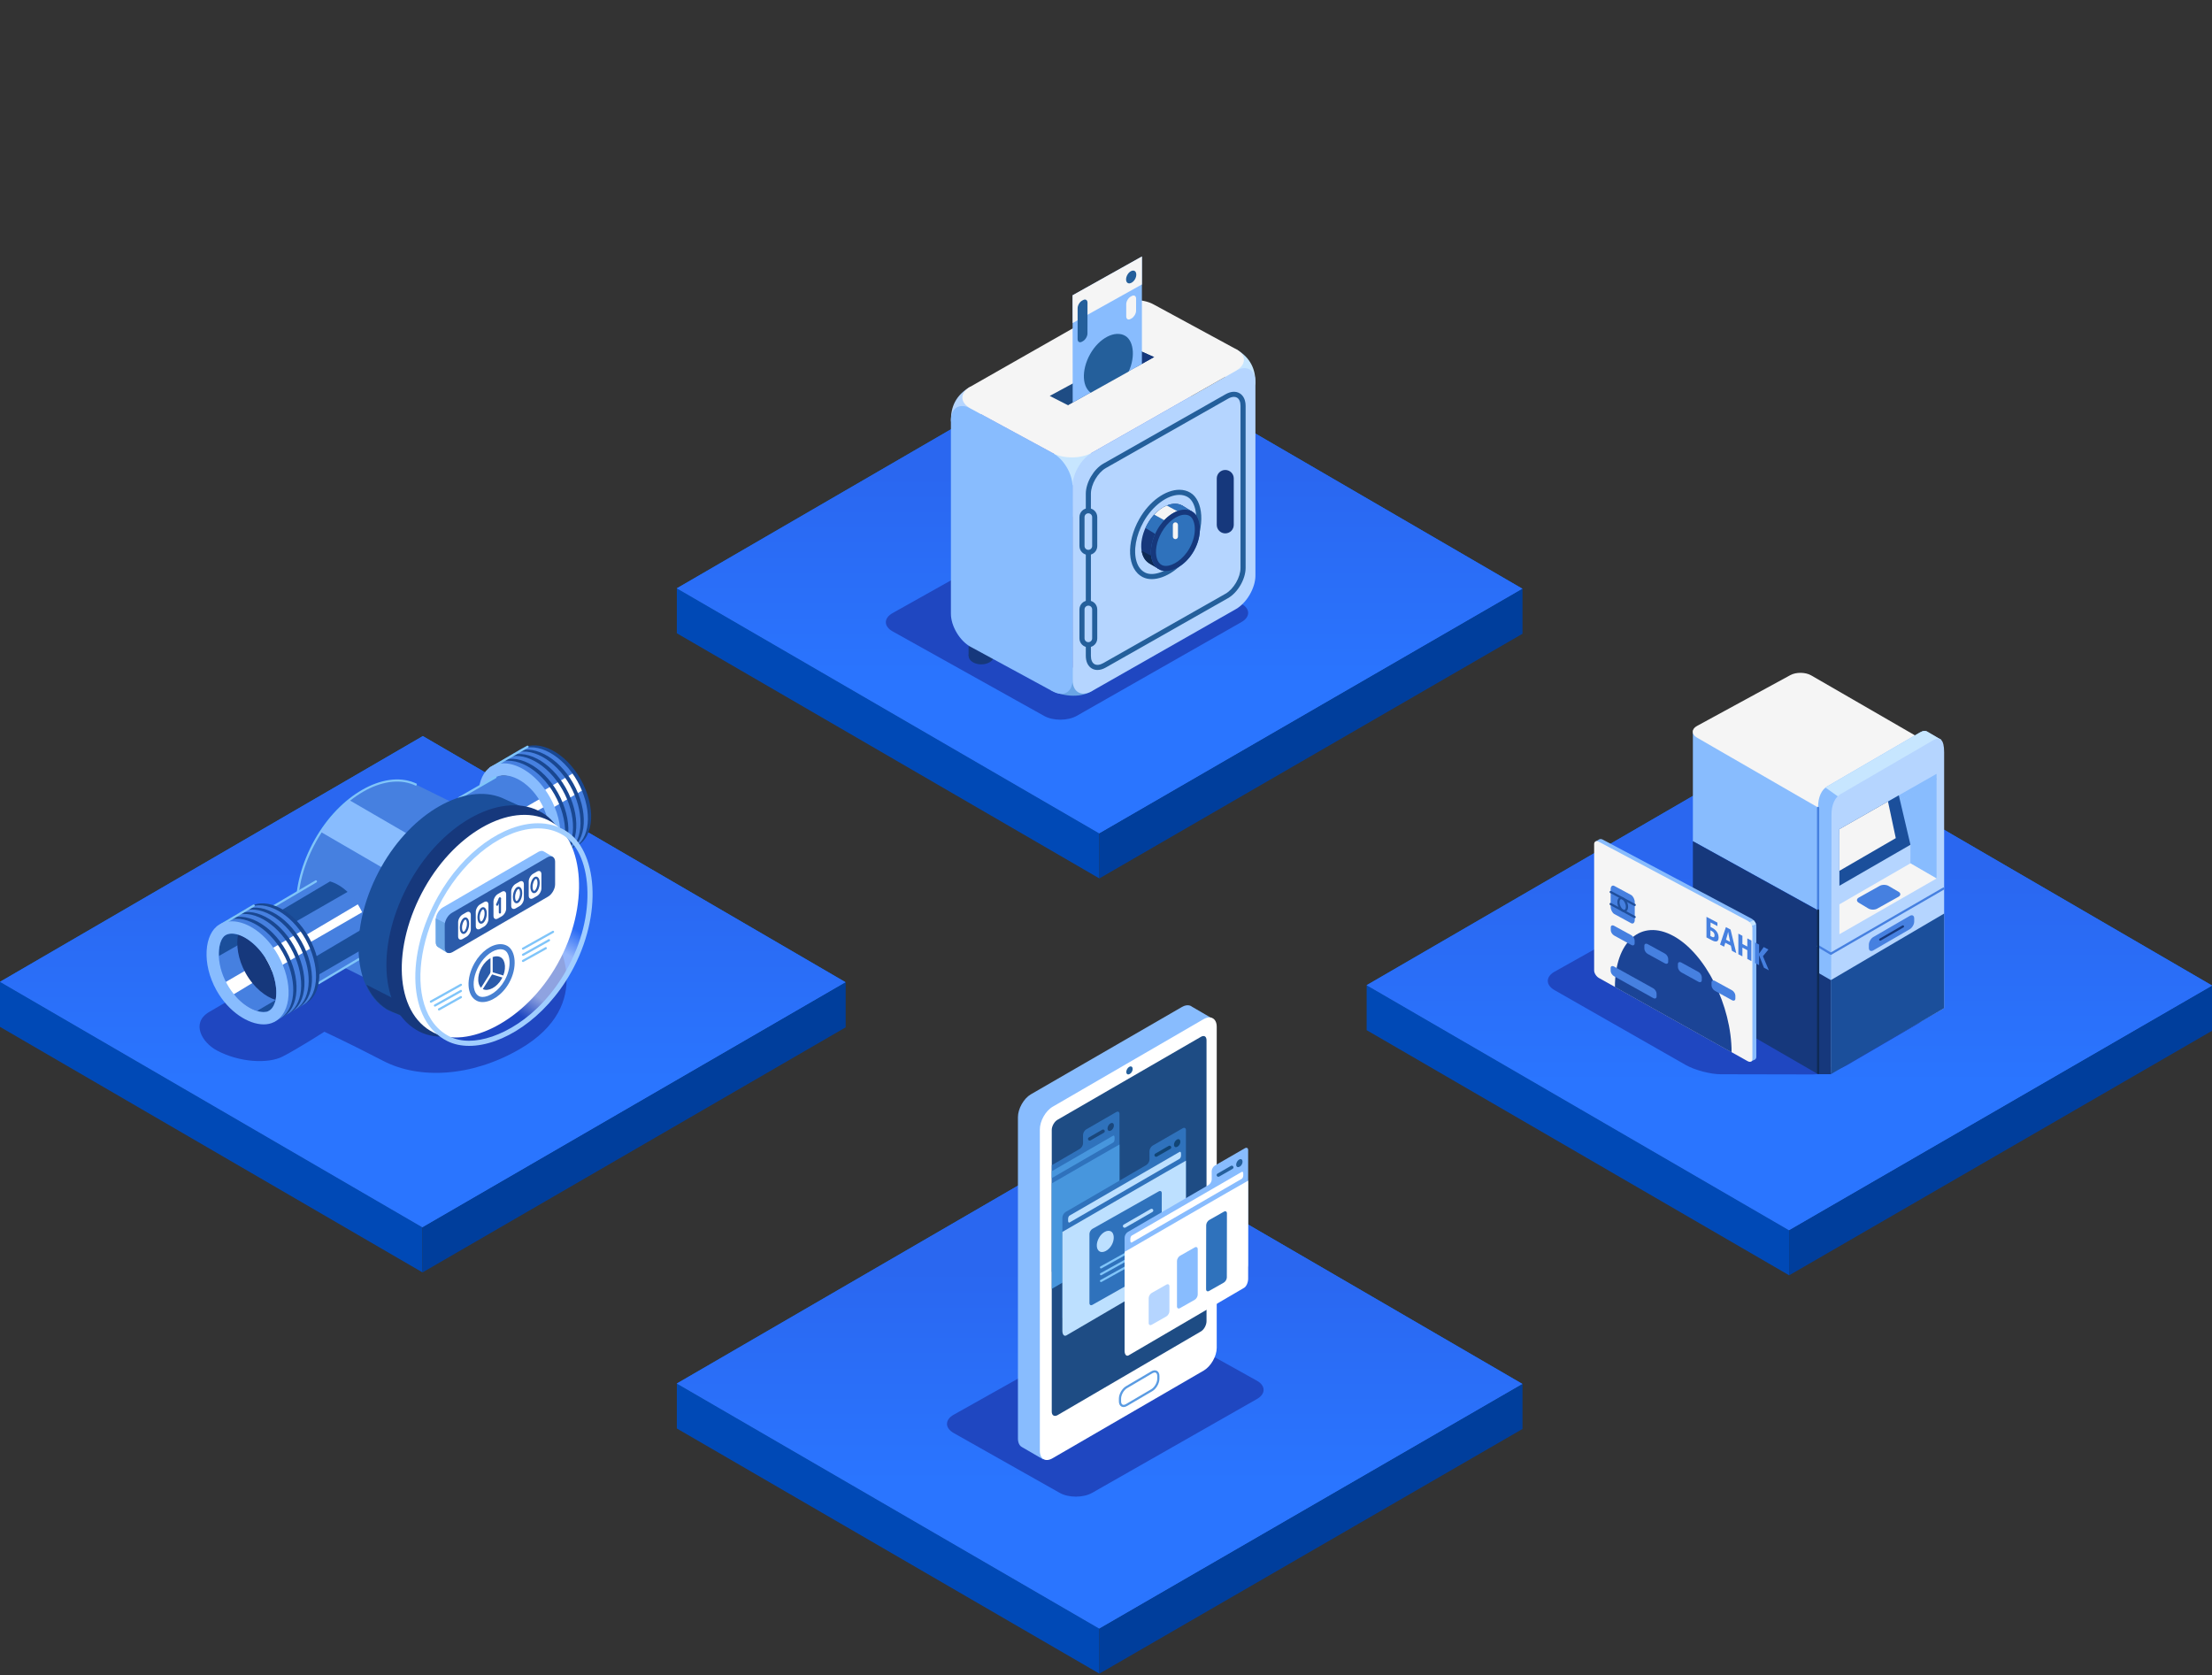<svg width="676" height="512" viewBox="0 0 676 512" fill="none" xmlns="http://www.w3.org/2000/svg">
<rect x="0" y="0" width="676" height="512" fill="#333333" stroke="none"/>
<g clip-path="url(#clip0)">
<g clip-path="url(#clip1)">
<path d="M0 313.799L129.128 388.844V375.079L0 300.033V313.799Z" fill="#0049B6"/>
<path d="M0 300.033L129.128 375.079L258.443 300.184L129.222 224.946L0 300.033Z" fill="url(#paint0_linear)"/>
<path d="M0 300.033L129.128 375.079L258.443 300.184L129.222 224.946L0 300.033Z" fill="url(#paint1_linear)"/>
<path d="M258.443 313.944L129.128 388.843V375.078L258.443 300.184V313.944Z" fill="#003E9C"/>
</g>
<path d="M158.73 320.655C143.99 329.162 128.028 329.855 117.154 324.216C106.281 318.577 99.129 315.292 99.129 315.292C99.129 315.292 90.828 320.603 86.353 322.878C81.877 325.153 73.177 324.679 66.321 321.035C61.679 318.567 58.4 312.699 63.717 309.372C69.034 306.05 122.846 276.258 122.846 276.258L169.64 286.64C169.646 286.64 182.619 306.862 158.73 320.655Z" fill="#1F47C1"/>
<path d="M153.991 253.026L127.327 239.858C127.306 239.848 127.29 239.843 127.269 239.832L126.521 239.499C117.326 235.735 104.108 243.133 96.463 256.769C88.656 270.692 88.801 286.535 97.653 292.169V292.174C97.658 292.174 97.674 292.184 97.689 292.195C98.038 292.413 99.93 293.246 100.865 293.585C104.031 294.959 123.106 304.644 123.106 304.644L153.991 253.026Z" fill="#4680E0"/>
<path d="M97.653 292.518C97.57 292.518 97.492 292.487 97.43 292.435C88.625 286.78 88.064 271.056 96.167 256.608C103.808 242.988 117.176 235.34 126.62 239.177C126.636 239.182 126.651 239.187 126.662 239.192L127.41 239.526L127.327 239.859L127.182 240.166L127.327 239.859L127.166 240.156L126.417 239.817C126.412 239.817 126.402 239.812 126.397 239.807C117.259 236.063 104.244 243.587 96.759 256.931C88.817 271.088 89.29 286.442 97.835 291.883C97.924 291.94 97.981 292.034 97.991 292.143C98.007 292.33 97.867 292.497 97.679 292.507C97.669 292.518 97.659 292.518 97.653 292.518Z" fill="#80C5F9"/>
<path opacity="0.5" d="M155.759 309.231L160.847 312.35C160.847 312.35 174.086 303.769 178.92 284.286L174.361 281.449L155.759 309.231Z" fill="url(#paint2_linear)"/>
<path d="M109.882 277.283C106.202 270.718 99.669 267.344 95.505 269.838L83.551 277.013C83.551 277.013 89.986 284.734 91.706 287.801C93.551 291.091 97.392 300.421 97.392 300.421L108.656 293.689C108.713 293.663 108.775 293.637 108.832 293.611C109.134 293.46 109.42 293.283 109.685 293.085C113.349 290.352 113.313 283.406 109.882 277.283Z" fill="#4680E0"/>
<path d="M109.842 277.185C109.649 276.841 109.556 276.675 109.348 276.357L93.287 285.864L94.155 288.316L110.673 278.778C110.445 278.257 110.128 277.69 109.842 277.185Z" fill="white"/>
<path d="M106.209 272.556C104.519 270.978 102.669 269.875 100.865 269.354L85.096 278.695L86.639 280.819C87.159 281.475 87.705 282.173 88.246 282.875L106.209 272.556Z" fill="#1B4F9B"/>
<path d="M96.524 298.35L112.071 289.332C112.559 287.52 112.564 285.364 112.091 283.099L94.445 293.533C95.225 295.298 95.973 297.053 96.524 298.35Z" fill="#1B4F9B"/>
<path d="M177.026 238.37C172.411 230.144 164.225 225.916 159.006 229.04L149.396 234.746L150.066 236.131H154.401L156.574 236.881C156.511 240.375 157.457 244.42 159.614 248.268C161.927 252.391 165.145 255.416 168.367 257.108L168.476 258.446L166.74 264.08L176.777 258.165C181.377 254.75 181.33 246.044 177.026 238.37Z" fill="#4680E0"/>
<path d="M177.052 238.343C176.756 237.817 175.888 236.521 175.571 236.032L166.246 241.551L168.798 246.939L178.611 241.16C178.258 240.353 177.494 239.13 177.052 238.343Z" fill="white"/>
<path d="M170.489 242.238C165.873 234.012 157.687 229.784 152.468 232.908C152.323 232.997 152.182 233.09 152.042 233.189C157.271 230.685 165.036 234.897 169.485 242.827C173.836 250.579 173.836 259.394 169.085 262.742C169.111 262.726 169.142 262.716 169.174 262.7C174.823 259.878 175.099 250.465 170.489 242.238Z" fill="#194791"/>
<path d="M172.909 240.781C168.294 232.554 160.108 228.326 154.889 231.45C154.744 231.539 154.603 231.633 154.463 231.732C159.692 229.227 167.457 233.439 171.906 241.369C176.257 249.127 176.257 257.936 171.506 261.284C171.532 261.268 171.563 261.258 171.594 261.247C177.25 258.42 177.525 249.002 172.909 240.781Z" fill="#194791"/>
<path d="M175.202 239.432C170.586 231.206 162.4 226.978 157.181 230.102C157.036 230.19 156.895 230.284 156.755 230.383C161.984 227.879 169.749 232.091 174.198 240.02C178.549 247.773 178.549 256.588 173.798 259.935C173.829 259.92 173.855 259.909 173.887 259.894C179.542 257.077 179.817 247.658 175.202 239.432Z" fill="#194791"/>
<path d="M177.453 238.14C172.838 229.914 164.652 225.686 159.433 228.81C159.288 228.899 159.147 228.992 159.007 229.091C164.236 226.587 172.001 230.799 176.45 238.728C180.801 246.481 180.801 255.296 176.05 258.644C176.076 258.628 176.107 258.618 176.138 258.602C181.788 255.78 182.064 246.367 177.453 238.14Z" fill="#194791"/>
<path d="M149.915 235.069C149.796 235.069 149.687 235.006 149.624 234.897C149.531 234.735 149.588 234.527 149.749 234.433L161.043 227.904C161.21 227.811 161.413 227.868 161.506 228.029C161.6 228.191 161.542 228.399 161.381 228.493L150.087 235.022C150.03 235.058 149.972 235.069 149.915 235.069Z" fill="#80C5F9"/>
<path d="M168.055 243.623C164.474 237.24 158.746 233.262 153.917 233.262C152.524 233.262 151.209 233.595 150.04 234.293C145.538 236.99 144.618 246.127 149.234 254.354C152.945 260.976 158.995 264.762 163.657 264.762C164.785 264.762 165.83 264.538 166.745 264.085C172.395 261.263 172.67 251.849 168.055 243.623ZM167.114 257.993C166.703 259.331 166.017 260.248 165.066 260.721C164.692 260.909 164.219 261.003 163.652 261.003C160.476 261.003 155.627 258.087 152.503 252.511C148.771 245.862 149.593 238.937 151.963 237.516C152.514 237.188 153.174 237.016 153.917 237.016V236.808V237.016C156.963 237.016 161.672 239.916 164.785 245.456C167.208 249.788 168.122 254.708 167.114 257.993Z" fill="#88BCFE"/>
<path d="M165.275 245.216C161.595 238.651 155.062 235.277 150.899 237.771L140.306 243.894C140.306 243.894 146.74 251.615 148.461 254.682C150.306 257.972 154.147 267.302 154.147 267.302L164.049 261.622C164.106 261.596 164.168 261.57 164.225 261.544C164.527 261.393 164.813 261.216 165.078 261.018C168.747 258.285 168.706 251.339 165.275 245.216Z" fill="#4680E0"/>
<path d="M165.233 245.118C165.041 244.774 164.947 244.607 164.739 244.29L150.04 252.745L150.908 255.197L166.07 246.711C165.836 246.19 165.519 245.628 165.233 245.118Z" fill="white"/>
<path d="M153.28 265.236L167.464 257.27C167.953 255.463 167.958 253.302 167.485 251.037L151.195 260.42C151.98 262.179 152.729 263.934 153.28 265.236Z" fill="#1B4F9B"/>
<path d="M83.546 277.351C83.431 277.351 83.317 277.293 83.254 277.184C83.161 277.023 83.213 276.814 83.374 276.721L96.373 269.062C96.534 268.968 96.742 269.02 96.836 269.182C96.93 269.343 96.878 269.551 96.716 269.645L83.717 277.304C83.665 277.335 83.608 277.351 83.546 277.351Z" fill="#80C5F9"/>
<path d="M97.392 300.765C97.278 300.765 97.163 300.707 97.101 300.598C97.007 300.437 97.059 300.228 97.221 300.135L109.513 292.793C109.674 292.694 109.882 292.752 109.976 292.913C110.069 293.075 110.017 293.283 109.856 293.377L97.564 300.718C97.512 300.749 97.449 300.765 97.392 300.765Z" fill="#80C5F9"/>
<path d="M140.299 244.232C140.179 244.232 140.07 244.17 140.008 244.06C139.914 243.899 139.972 243.691 140.133 243.597L151.245 237.198C151.407 237.104 151.614 237.162 151.708 237.323C151.802 237.484 151.744 237.693 151.583 237.786L140.471 244.185C140.413 244.216 140.356 244.232 140.299 244.232Z" fill="#80C5F9"/>
<path d="M93.953 286.65C89.338 278.424 81.151 274.196 75.933 277.32L66.322 283.027L66.993 284.411H71.328L73.5 285.161C73.438 288.655 74.384 292.7 76.541 296.548C78.854 300.672 82.071 303.697 85.294 305.389L85.403 306.727L83.667 312.36L93.704 306.446C98.304 303.03 98.257 294.325 93.953 286.65Z" fill="#4680E0"/>
<path d="M119.155 266.495L126.92 256.223L106.712 244.487C103.531 247.033 100.542 250.318 98.011 254.218L119.155 266.495Z" fill="#88BCFE"/>
<path d="M81.711 293.746C78.603 288.207 73.894 285.307 70.843 285.307V285.098V285.307C70.099 285.307 69.439 285.473 68.888 285.806C66.513 287.228 65.697 294.152 69.429 300.801C72.553 306.377 77.402 309.293 80.578 309.293C81.139 309.293 81.617 309.199 81.992 309.012C82.943 308.538 83.629 307.622 84.04 306.284C85.048 302.988 84.133 298.068 81.711 293.746Z" fill="#4680E0"/>
<path d="M85.095 295.59L69.341 305.107L67.298 301.067L83.411 291.7L85.095 295.59Z" fill="white"/>
<path d="M93.977 286.624C93.681 286.098 92.813 284.801 92.491 284.312L83.166 289.831L85.718 295.22L95.531 289.44C95.183 288.639 94.419 287.41 93.977 286.624Z" fill="white"/>
<path d="M87.412 290.518C82.797 282.292 74.611 278.064 69.392 281.188C69.246 281.277 69.106 281.371 68.966 281.469C74.195 278.965 81.96 283.177 86.409 291.107C90.76 298.859 90.76 307.674 86.009 311.022C86.035 311.006 86.066 310.996 86.097 310.985C91.747 308.158 92.023 298.745 87.412 290.518Z" fill="#194791"/>
<path d="M89.836 289.061C85.221 280.835 77.034 276.607 71.816 279.731C71.67 279.819 71.53 279.913 71.39 280.012C76.618 277.508 84.384 281.72 88.833 289.649C93.183 297.402 93.184 306.211 88.433 309.564C88.464 309.549 88.49 309.538 88.521 309.528C94.176 306.701 94.452 297.287 89.836 289.061Z" fill="#194791"/>
<path d="M92.127 287.712C87.512 279.486 79.325 275.258 74.107 278.382C73.961 278.471 73.821 278.564 73.681 278.663C78.909 276.159 86.675 280.371 91.124 288.301C95.475 296.053 95.475 304.868 90.724 308.216C90.75 308.2 90.781 308.19 90.812 308.174C96.467 305.357 96.743 295.939 92.127 287.712Z" fill="#194791"/>
<path d="M94.378 286.421C89.763 278.194 81.576 273.967 76.358 277.091C76.212 277.179 76.072 277.273 75.932 277.372C81.16 274.867 88.926 279.079 93.375 287.009C97.725 294.762 97.725 303.576 92.975 306.924C93.006 306.908 93.032 306.898 93.063 306.882C98.713 304.06 98.994 294.647 94.378 286.421Z" fill="#194791"/>
<path d="M167.431 250.178L154.343 244.247C154.323 244.237 154.297 244.227 154.276 244.216L153.361 243.805C142.093 239.192 125.886 248.257 116.51 264.975C106.941 282.042 107.117 301.468 117.97 308.377V308.387C117.975 308.387 117.991 308.397 118.017 308.408C118.448 308.679 120.766 309.699 121.915 310.116C125.798 311.803 131.151 314.114 131.151 314.114L134.171 309.064C142.42 306.06 151.194 298.812 157.166 288.154C162.571 278.517 164.453 268.307 163.497 260.044L167.431 250.178Z" fill="#1B4F9B"/>
<path d="M125.309 269.348C114.95 287.816 115.569 308.955 128.261 315.296C138.787 320.555 157.228 311.922 167.582 293.45C177.946 274.977 175.872 254.458 165.768 248.402C154.052 241.384 135.668 250.881 125.309 269.348Z" fill="#16387C"/>
<path d="M126.033 305.664L126.283 308.221L111.979 300.916C113.371 304.05 115.435 306.622 118.2 308.382V308.392C118.205 308.392 118.221 308.403 118.247 308.413C118.678 308.684 120.997 309.704 122.145 310.121C126.028 311.808 131.382 314.12 131.382 314.12L134.105 309.564L126.033 305.664Z" fill="#16387C"/>
<path d="M67.496 283.011C67.381 283.011 67.267 282.953 67.205 282.844C67.111 282.683 67.163 282.474 67.324 282.381L77.361 276.445C77.522 276.351 77.73 276.404 77.823 276.565C77.917 276.726 77.865 276.935 77.704 277.028L67.667 282.964C67.615 282.995 67.558 283.011 67.496 283.011Z" fill="#80C5F9"/>
<path d="M129.722 271.389C119.758 289.154 120.356 309.486 132.56 315.583C142.685 320.638 160.42 312.334 170.379 294.574C180.348 276.81 178.352 257.066 168.637 251.245C157.364 244.487 139.686 253.625 129.722 271.389Z" fill="white"/>
<path d="M169.006 261.883L166.282 260.253V260.258C166.074 260.107 165.825 260.019 165.534 260.019C165.211 260.019 164.863 260.123 164.515 260.326L135.294 277.33C134.114 278.018 133.152 279.689 133.157 281.058L133.173 287.915C133.173 288.524 133.365 288.998 133.693 289.285V289.29L133.708 289.3C133.802 289.378 133.901 289.446 134.015 289.493L136.764 291.216L158.298 277.664L160.071 275.055L164.754 272.332C165.934 271.645 166.895 269.973 166.895 268.604V264.996L169.006 261.883Z" fill="#88BCFE"/>
<path d="M144.602 286.28L133.183 280.677C133.167 280.808 133.151 280.938 133.151 281.063L133.167 287.92C133.167 288.529 133.359 289.003 133.687 289.289V289.294L133.702 289.305C133.796 289.383 133.895 289.451 134.009 289.497L136.759 291.221L144.602 286.28Z" fill="#6AA5E5"/>
<path d="M168.288 261.68C167.965 261.68 167.617 261.784 167.269 261.987L138.047 278.991C136.868 279.679 135.906 281.35 135.911 282.719L135.927 289.576C135.927 290.597 136.462 291.258 137.289 291.258C137.611 291.258 137.959 291.154 138.307 290.951L167.503 273.993C168.683 273.306 169.644 271.635 169.644 270.265V263.356C169.644 262.336 169.109 261.68 168.288 261.68Z" fill="#2B5BAA"/>
<path d="M143.89 283.948C143.89 284.807 143.281 285.859 142.533 286.286L141.363 286.958C140.62 287.385 140.012 287.031 140.007 286.172V281.819C140.007 280.96 140.615 279.908 141.358 279.481L142.533 278.804C143.276 278.377 143.884 278.731 143.884 279.59V283.948H143.89Z" fill="white"/>
<path d="M149.28 280.819C149.28 281.678 148.672 282.729 147.929 283.156L146.759 283.828C146.016 284.255 145.403 283.901 145.403 283.042L145.397 278.689C145.397 277.83 146.006 276.778 146.749 276.351L147.924 275.675C148.667 275.248 149.275 275.602 149.275 276.461V280.819H149.28Z" fill="white"/>
<path d="M147.034 282.277C146.888 282.277 146.748 282.241 146.618 282.162C146.171 281.902 145.916 281.251 145.916 280.377C145.916 279.091 146.467 277.768 147.174 277.362C147.475 277.19 147.792 277.18 148.068 277.341C148.515 277.601 148.77 278.252 148.77 279.132C148.77 280.418 148.219 281.741 147.512 282.147C147.351 282.23 147.189 282.277 147.034 282.277ZM147.647 277.898C147.61 277.898 147.569 277.909 147.507 277.945C147.075 278.195 146.592 279.252 146.592 280.371C146.592 281.053 146.779 281.47 146.956 281.574C146.982 281.59 147.044 281.626 147.174 281.553C147.605 281.303 148.089 280.246 148.089 279.127C148.089 278.445 147.902 278.023 147.725 277.924C147.709 277.914 147.688 277.898 147.647 277.898Z" fill="#2B5BAA"/>
<path d="M141.638 285.406C141.492 285.406 141.352 285.369 141.222 285.291C140.775 285.031 140.521 284.38 140.521 283.505C140.521 282.219 141.071 280.897 141.778 280.491C142.08 280.319 142.397 280.309 142.672 280.47C143.119 280.73 143.374 281.381 143.374 282.261C143.374 283.547 142.823 284.869 142.116 285.276C141.96 285.359 141.799 285.406 141.638 285.406ZM142.257 281.032C142.22 281.032 142.179 281.043 142.116 281.079C141.685 281.329 141.201 282.386 141.201 283.505C141.201 284.187 141.389 284.604 141.565 284.708C141.591 284.724 141.654 284.76 141.784 284.687C142.215 284.437 142.698 283.38 142.698 282.261C142.698 281.579 142.511 281.157 142.335 281.058C142.319 281.043 142.293 281.032 142.257 281.032Z" fill="#2B5BAA"/>
<path d="M154.69 277.669C154.69 278.528 154.082 279.579 153.339 280.006L152.169 280.678C151.426 281.105 150.813 280.751 150.813 279.892L150.808 275.539C150.808 274.68 151.416 273.628 152.159 273.201L153.334 272.525C154.077 272.098 154.685 272.452 154.685 273.311V277.669H154.69Z" fill="white"/>
<path d="M160.108 274.582C160.108 275.441 159.499 276.492 158.751 276.919L157.582 277.591C156.838 278.018 156.225 277.664 156.225 276.805L156.22 272.452C156.22 271.593 156.828 270.541 157.571 270.114L158.746 269.437C159.489 269.011 160.097 269.365 160.097 270.224V274.582H160.108Z" fill="white"/>
<path d="M165.457 271.483C165.457 272.342 164.848 273.394 164.105 273.821L162.936 274.493C162.192 274.92 161.579 274.566 161.579 273.707V269.354C161.579 268.495 162.187 267.443 162.931 267.016L164.105 266.339C164.848 265.912 165.457 266.266 165.457 267.126V271.483Z" fill="white"/>
<path d="M163.203 272.941C163.058 272.941 162.918 272.904 162.788 272.826C162.341 272.566 162.086 271.915 162.086 271.04C162.086 269.754 162.637 268.432 163.344 268.026C163.645 267.854 163.962 267.844 164.238 268.005C164.685 268.265 164.939 268.916 164.939 269.796C164.939 271.082 164.389 272.405 163.682 272.811C163.526 272.894 163.365 272.941 163.203 272.941ZM163.822 268.562C163.786 268.562 163.744 268.572 163.682 268.609C163.245 268.859 162.762 269.916 162.767 271.035C162.767 271.717 162.954 272.134 163.131 272.238C163.162 272.254 163.219 272.29 163.349 272.217C163.78 271.967 164.264 270.91 164.264 269.791C164.264 269.109 164.077 268.687 163.9 268.588C163.884 268.578 163.858 268.562 163.822 268.562Z" fill="#2B5BAA"/>
<path d="M157.857 276.034C157.711 276.034 157.571 275.997 157.441 275.919C156.994 275.659 156.739 275.008 156.739 274.133C156.739 272.847 157.29 271.525 157.997 271.119C158.299 270.947 158.616 270.937 158.891 271.098C159.338 271.358 159.593 272.009 159.593 272.889C159.593 274.175 159.042 275.498 158.335 275.904C158.179 275.992 158.013 276.034 157.857 276.034ZM158.475 271.66C158.439 271.66 158.397 271.671 158.335 271.707C157.904 271.957 157.42 273.014 157.42 274.133C157.42 274.815 157.607 275.232 157.784 275.336C157.81 275.352 157.872 275.388 158.002 275.315C158.434 275.065 158.917 274.008 158.917 272.889C158.917 272.207 158.73 271.785 158.553 271.686C158.538 271.676 158.512 271.66 158.475 271.66Z" fill="#2B5BAA"/>
<path d="M152.772 279.179C152.585 279.179 152.435 279.028 152.435 278.84V274.602C152.435 274.415 152.585 274.264 152.772 274.264C152.96 274.264 153.11 274.415 153.11 274.602V278.84C153.11 279.028 152.96 279.179 152.772 279.179Z" fill="#2B5BAA"/>
<path d="M151.936 276.804C151.889 276.804 151.842 276.794 151.795 276.773C151.624 276.695 151.551 276.497 151.624 276.325L152.461 274.461C152.539 274.289 152.736 274.216 152.908 274.289C153.079 274.367 153.152 274.565 153.079 274.737L152.242 276.601C152.185 276.731 152.06 276.804 151.936 276.804Z" fill="#2B5BAA"/>
<path d="M147.197 295.616C145.695 298.297 145.783 301.364 147.623 302.285C149.151 303.051 151.828 301.796 153.33 299.114C154.832 296.433 154.536 293.455 153.07 292.575C151.366 291.56 148.699 292.934 147.197 295.616Z" fill="#2B5BAA"/>
<path d="M152.941 290.086C153.461 290.086 153.924 290.206 154.319 290.445C155.098 290.914 155.618 292.116 155.712 293.668C155.826 295.579 155.291 297.693 154.215 299.614C152.354 302.93 149.417 304.664 147.473 304.664C147.073 304.664 146.72 304.591 146.434 304.446C145.763 304.112 145.28 303.482 145.004 302.582C144.386 300.567 144.906 297.703 146.361 295.11C148.014 292.153 150.722 290.086 152.941 290.086ZM152.941 288.524C150.228 288.524 147.011 290.758 144.994 294.345C142.4 298.968 142.556 304.258 145.732 305.846C146.247 306.101 146.834 306.226 147.468 306.226C150.088 306.226 153.487 304.102 155.571 300.379C158.165 295.756 157.645 290.622 155.119 289.107C154.464 288.711 153.721 288.524 152.941 288.524Z" fill="#4780D1"/>
<path d="M150.233 297.714C150.046 297.714 149.896 297.563 149.896 297.375V292.627C149.896 292.439 150.046 292.288 150.233 292.288C150.42 292.288 150.571 292.439 150.571 292.627V297.375C150.571 297.563 150.42 297.714 150.233 297.714Z" fill="white"/>
<path d="M147.265 302.405C147.203 302.405 147.141 302.39 147.083 302.353C146.928 302.254 146.881 302.046 146.98 301.885L149.947 297.193C150.046 297.037 150.254 296.99 150.415 297.089C150.571 297.188 150.618 297.397 150.519 297.558L147.551 302.249C147.489 302.348 147.38 302.405 147.265 302.405Z" fill="white"/>
<path d="M153.679 298.755C153.648 298.755 153.617 298.749 153.58 298.739L150.14 297.698C149.963 297.646 149.859 297.453 149.916 297.276C149.968 297.099 150.155 296.995 150.337 297.052L153.778 298.093C153.955 298.146 154.059 298.338 154.001 298.515C153.955 298.661 153.82 298.755 153.679 298.755Z" fill="white"/>
<path d="M159.838 290.237C159.718 290.237 159.604 290.175 159.541 290.065C159.453 289.904 159.51 289.696 159.671 289.607L168.84 284.473C169.001 284.38 169.209 284.442 169.298 284.603C169.386 284.765 169.329 284.973 169.168 285.062L159.999 290.195C159.952 290.221 159.895 290.237 159.838 290.237Z" fill="#80C5F9"/>
<path d="M159.838 292.111C159.718 292.111 159.604 292.048 159.541 291.939C159.453 291.778 159.51 291.569 159.671 291.481L167.608 287.035C167.769 286.941 167.977 287.003 168.066 287.165C168.154 287.326 168.097 287.534 167.936 287.623L159.999 292.069C159.952 292.101 159.895 292.111 159.838 292.111Z" fill="#80C5F9"/>
<path d="M159.838 293.991C159.718 293.991 159.604 293.928 159.541 293.819C159.453 293.658 159.51 293.449 159.671 293.361L166.631 289.466C166.792 289.373 167 289.435 167.089 289.597C167.177 289.758 167.12 289.966 166.959 290.055L159.999 293.949C159.952 293.975 159.895 293.991 159.838 293.991Z" fill="#80C5F9"/>
<path d="M131.691 306.425C131.572 306.425 131.457 306.362 131.395 306.253C131.307 306.091 131.364 305.883 131.525 305.795L140.694 300.661C140.86 300.567 141.063 300.63 141.151 300.791C141.239 300.953 141.182 301.161 141.021 301.249L131.852 306.383C131.806 306.414 131.748 306.425 131.691 306.425Z" fill="#80C5F9"/>
<path d="M132.924 307.617C132.804 307.617 132.69 307.555 132.627 307.445C132.539 307.284 132.596 307.076 132.757 306.987L140.694 302.541C140.861 302.447 141.063 302.509 141.152 302.671C141.24 302.832 141.183 303.041 141.022 303.129L133.085 307.575C133.038 307.601 132.981 307.617 132.924 307.617Z" fill="#80C5F9"/>
<path d="M134.166 308.799C134.046 308.799 133.932 308.737 133.87 308.627C133.781 308.466 133.838 308.258 134 308.169L140.694 304.42C140.86 304.332 141.063 304.389 141.152 304.551C141.24 304.712 141.183 304.92 141.022 305.009L134.327 308.758C134.28 308.784 134.223 308.799 134.166 308.799Z" fill="#80C5F9"/>
<path d="M164.396 253.146C167.203 253.146 169.75 253.822 171.974 255.15C176.294 257.738 179.023 263.548 179.47 271.087C179.953 279.272 177.713 288.253 173.154 296.37C164.807 311.266 151.859 318.045 143.366 318.045C141.126 318.045 139.12 317.608 137.394 316.744C133.735 314.916 131.048 311.511 129.639 306.908C126.921 298.042 129.057 285.707 135.222 274.716C142.462 261.815 154.183 253.146 164.396 253.146ZM164.396 251.584C153.975 251.584 141.594 260.169 133.865 273.956C123.901 291.721 124.499 312.053 136.703 318.149C138.673 319.133 140.939 319.612 143.372 319.612C153.439 319.612 166.501 311.443 174.521 297.136C184.49 279.371 182.495 259.633 172.78 253.812C170.249 252.297 167.4 251.584 164.396 251.584Z" fill="#A1CEFF"/>
<path d="M70.845 285.301V285.093V285.301C70.102 285.301 69.442 285.468 68.891 285.801C67.591 286.582 66.76 289.014 66.884 292.143L75.757 287.103C73.984 285.916 72.243 285.301 70.845 285.301Z" fill="#1B4F9B"/>
<path d="M72.756 285.624C72.143 288.592 72.642 293.049 75.079 297.396C77.6 301.895 81.244 304.659 84.227 305.56C84.913 302.301 83.968 297.771 81.717 293.752C79.196 289.264 75.636 286.514 72.756 285.624Z" fill="#16387C"/>
<path d="M78.536 308.944C79.264 309.168 79.955 309.283 80.584 309.283C81.145 309.283 81.624 309.189 81.998 309.001C82.949 308.528 83.635 307.611 84.046 306.273C84.113 306.06 84.17 305.836 84.217 305.607L78.536 308.944Z" fill="#1B4F9B"/>
<path d="M84.986 291.903C81.405 285.52 75.672 281.542 70.849 281.542C69.456 281.542 68.135 281.875 66.971 282.573C62.47 285.27 61.55 294.408 66.165 302.639C69.877 309.262 75.927 313.047 80.589 313.047C81.717 313.047 82.762 312.823 83.677 312.37C89.321 309.543 89.597 300.13 84.986 291.903ZM84.04 306.273C83.63 307.611 82.944 308.528 81.993 309.002C81.618 309.189 81.14 309.283 80.579 309.283C77.403 309.283 72.553 306.367 69.43 300.791C65.698 294.142 66.519 287.217 68.889 285.796C69.44 285.468 70.1 285.296 70.843 285.296V285.088V285.296C73.889 285.296 78.598 288.196 81.712 293.736C84.134 298.068 85.049 302.988 84.04 306.273Z" fill="#88BCFE"/>
<g clip-path="url(#clip2)">
<path d="M206.845 193.525L335.973 268.443V254.701L206.845 179.784V193.525Z" fill="#0049B6"/>
<path d="M206.845 179.783L335.973 254.701L465.288 179.934L336.066 104.824L206.845 179.783Z" fill="url(#paint3_linear)"/>
<path d="M206.845 179.783L335.973 254.701L465.288 179.934L336.066 104.824L206.845 179.783Z" fill="url(#paint4_linear)"/>
<path d="M465.288 193.671L335.973 268.442V254.701L465.288 179.934V193.671Z" fill="#003E9C"/>
</g>
<g clip-path="url(#clip3)">
<path d="M272.781 192.941C270.036 191.408 270.031 188.897 272.775 187.359L323.224 159.068C325.969 157.529 330.465 157.514 333.214 159.031L379.37 184.5C382.124 186.018 382.14 188.533 379.406 190.093L329.072 218.753C326.338 220.307 321.857 220.328 319.113 218.794L272.781 192.941Z" fill="#1F47C1"/>
<path d="M303.744 200.41C303.744 201.86 302.013 203.03 299.877 203.03C297.741 203.03 296.01 201.855 296.01 200.41C296.01 198.965 297.741 197.79 299.877 197.79C302.013 197.79 303.744 198.965 303.744 200.41Z" fill="#16387C"/>
<path d="M303.743 197.474H296.009V200.415H303.743V197.474Z" fill="#16387C"/>
<path d="M321.155 210.956C324.404 212.645 329.679 213.466 333.495 211.299C337.304 209.131 330.714 203.918 327.788 203.991C324.861 204.069 321.155 210.956 321.155 210.956Z" fill="#6AA5E5"/>
<path d="M377.732 106.695C382.285 109.315 383.667 112.959 383.667 116.909C383.667 120.854 374.088 116.95 372.872 112.605C371.661 108.255 377.732 106.695 377.732 106.695Z" fill="#C7E6FF"/>
<path d="M334.267 141.785C334.267 145.366 331.362 148.272 327.781 148.272C324.199 148.272 321.294 145.366 321.294 141.785C321.294 138.204 324.199 135.298 327.781 135.298C331.367 135.298 334.267 138.204 334.267 141.785Z" fill="#C7E6FF"/>
<path d="M296.543 118.177C291.99 120.797 290.607 124.441 290.607 128.391C290.607 132.336 300.187 128.433 301.403 124.087C302.614 119.732 296.543 118.177 296.543 118.177Z" fill="#B5D5FF"/>
<path d="M333.696 138.349C330.431 140.21 327.76 144.805 327.76 148.563L327.781 207.728C327.781 211.486 330.452 213.04 333.722 211.179L377.73 186.121C380.994 184.26 383.666 179.666 383.666 175.908V116.737C383.666 112.979 380.994 111.425 377.73 113.286L333.696 138.349Z" fill="#B5D5FF"/>
<path d="M321.752 138.469C325.053 140.263 327.756 144.805 327.761 148.563L327.782 207.729C327.782 211.486 325.084 213.093 321.778 211.305L296.606 197.65C293.305 195.857 290.603 191.319 290.603 187.562V128.386C290.603 124.628 293.305 123.022 296.606 124.815L321.752 138.469Z" fill="#88BCFE"/>
<path d="M321.753 138.469C325.053 140.262 330.428 140.21 333.692 138.35L377.727 113.286C380.991 111.426 380.96 108.442 377.659 106.649L352.487 92.995C349.186 91.201 343.812 91.259 340.542 93.119L296.534 118.177C293.269 120.038 293.301 123.027 296.601 124.82L321.753 138.469Z" fill="#F5F5F5"/>
<path d="M335.394 204.74C334.775 204.74 334.193 204.589 333.678 204.288C332.488 203.597 331.828 202.214 331.828 200.405V150.892C331.828 147.488 334.235 143.355 337.197 141.677L374.532 120.486C376.107 119.592 377.63 119.482 378.82 120.174C380.011 120.865 380.666 122.248 380.666 124.056V173.57C380.666 176.974 378.259 181.106 375.296 182.785L337.961 203.976C337.078 204.485 336.199 204.74 335.394 204.74ZM377.1 121.281C376.565 121.281 375.951 121.468 375.302 121.837L337.967 143.028C335.487 144.437 333.387 148.039 333.387 150.892V200.405C333.387 201.637 333.767 202.536 334.458 202.942C335.149 203.342 336.121 203.233 337.192 202.625L374.527 181.434C377.006 180.025 379.106 176.423 379.106 173.57V124.051C379.106 122.819 378.727 121.92 378.036 121.515C377.765 121.359 377.448 121.281 377.1 121.281Z" fill="#245F9B"/>
<path d="M360.424 151.23C361.38 151.23 362.243 151.458 362.992 151.9C364.437 152.763 365.393 154.878 365.554 157.55C365.736 160.658 364.878 164.084 363.132 167.187C359.961 172.837 355.122 175.409 351.967 175.409C351.214 175.409 350.543 175.269 349.982 174.988C348.724 174.359 347.835 173.221 347.336 171.599C346.318 168.278 347.144 163.605 349.504 159.411C352.217 154.593 356.703 151.23 360.424 151.23ZM360.424 149.67C356.235 149.67 351.255 153.116 348.147 158.652C344.14 165.783 344.379 173.944 349.285 176.387C350.081 176.782 350.985 176.974 351.967 176.974C356.016 176.974 361.266 173.694 364.489 167.956C368.496 160.825 367.696 152.903 363.787 150.564C362.779 149.956 361.635 149.67 360.424 149.67Z" fill="#245F9B"/>
<path d="M364.333 156.36L361.563 154.634C361.516 154.603 361.479 154.566 361.433 154.54C361.401 154.52 361.365 154.509 361.334 154.494L361.245 154.442L361.235 154.447C358.116 152.794 353.376 155.299 350.679 160.102C348.043 164.795 348.09 170.133 351.063 172.051V172.072L353.948 173.782L354.281 172.602C356.89 172.155 359.951 169.998 361.916 166.495C363.756 163.226 364.115 159.722 363.356 157.269L364.333 156.36Z" fill="#16387C"/>
<path d="M361.563 154.634C361.517 154.603 361.48 154.566 361.433 154.54C361.402 154.52 361.366 154.509 361.335 154.494L361.246 154.442L361.236 154.447C358.117 152.794 353.377 155.299 350.679 160.102C350.451 160.512 350.243 160.934 350.056 161.349L360.976 167.956C361.309 167.498 361.626 167.015 361.917 166.495C363.757 163.226 364.115 159.722 363.357 157.269L364.334 156.365L361.563 154.634Z" fill="#2F72BC"/>
<path d="M348.88 168.294C349.14 169.926 349.857 171.272 351.063 172.047V172.067L353.948 173.777L354.28 172.598C354.826 172.504 355.398 172.332 355.97 172.088L348.88 168.294Z" fill="#0E2A54"/>
<path d="M352.736 157.269L356.952 159.598L361.411 157.103L356.577 154.483C355.252 155.034 353.921 155.991 352.736 157.269Z" fill="#F5F5F5"/>
<path d="M353.646 161.911C350.891 166.812 351.058 172.421 354.431 174.105C357.227 175.498 362.129 173.211 364.883 168.309C367.638 163.408 367.087 157.961 364.4 156.355C361.287 154.489 356.401 157.01 353.646 161.911Z" fill="#2F72BC"/>
<path d="M362.083 157.296C362.649 157.296 363.159 157.426 363.595 157.691C365.264 158.689 366.059 163.018 363.517 167.54C361.527 171.09 358.361 172.946 356.267 172.946C355.825 172.946 355.44 172.863 355.118 172.707C354.38 172.338 353.85 171.652 353.548 170.669C352.883 168.507 353.439 165.446 354.998 162.67C356.786 159.51 359.697 157.296 362.083 157.296ZM362.083 155.736C359.203 155.736 355.783 158.106 353.647 161.911C350.892 166.813 351.059 172.421 354.432 174.105C354.978 174.375 355.601 174.51 356.277 174.51C359.058 174.51 362.67 172.255 364.884 168.31C367.639 163.408 367.088 157.961 364.401 156.355C363.704 155.934 362.914 155.736 362.083 155.736Z" fill="#16387C"/>
<path d="M359.213 164.755C358.782 164.755 358.434 164.406 358.434 163.975V160.399C358.434 159.968 358.782 159.619 359.213 159.619C359.645 159.619 359.993 159.968 359.993 160.399V163.975C359.993 164.406 359.645 164.755 359.213 164.755Z" fill="#F5F5F5"/>
<path d="M374.447 162.997C373.013 162.997 371.849 161.833 371.849 160.398V146.213C371.849 144.779 373.013 143.615 374.447 143.615C375.882 143.615 377.046 144.779 377.046 146.213V160.398C377.046 161.838 375.887 162.997 374.447 162.997Z" fill="#16387C"/>
<path d="M332.606 168.809C331.53 168.809 330.662 167.935 330.662 166.865V158.029C330.662 156.953 331.535 156.085 332.606 156.085C333.682 156.085 334.55 156.958 334.55 158.029V166.865C334.555 167.941 333.682 168.809 332.606 168.809Z" fill="#B5D5FF"/>
<path d="M332.605 169.588C331.103 169.588 329.882 168.367 329.882 166.864V158.028C329.882 156.526 331.103 155.305 332.605 155.305C334.108 155.305 335.329 156.526 335.329 158.028V166.864C335.334 168.367 334.108 169.588 332.605 169.588ZM332.605 156.864C331.961 156.864 331.441 157.389 331.441 158.028V166.864C331.441 167.509 331.966 168.029 332.605 168.029C333.245 168.029 333.77 167.504 333.77 166.864V158.028C333.775 157.389 333.25 156.864 332.605 156.864Z" fill="#245F9B"/>
<path d="M332.606 197.022C331.53 197.022 330.662 196.148 330.662 195.078V186.242C330.662 185.166 331.535 184.298 332.606 184.298C333.682 184.298 334.55 185.171 334.55 186.242V195.078C334.555 196.154 333.682 197.022 332.606 197.022Z" fill="#B5D5FF"/>
<path d="M332.605 197.801C331.103 197.801 329.882 196.58 329.882 195.077V186.241C329.882 184.739 331.103 183.518 332.605 183.518C334.108 183.518 335.329 184.739 335.329 186.241V195.077C335.334 196.58 334.108 197.801 332.605 197.801ZM332.605 185.077C331.961 185.077 331.441 185.602 331.441 186.241V195.077C331.441 195.722 331.966 196.242 332.605 196.242C333.245 196.242 333.77 195.717 333.77 195.077V186.241C333.775 185.597 333.25 185.077 332.605 185.077Z" fill="#245F9B"/>
<path d="M320.808 120.989L347.259 106.696L352.737 109.144L326.437 123.864L320.808 120.989Z" fill="#1E4C84"/>
<path d="M347.258 106.696V112.21L352.736 109.144L347.258 106.696Z" fill="#16387C"/>
<path d="M348.975 111.244L327.82 123.037L327.789 90.24L348.975 78.384V111.244Z" fill="#88BCFE"/>
<path d="M348.975 86.924L327.82 98.717L327.789 90.24L348.975 78.384V86.924Z" fill="#F5F5F5"/>
<path d="M333.157 108.204C330.402 113.105 330.568 118.713 333.942 120.397C336.738 121.79 341.639 119.503 344.394 114.602C347.149 109.701 346.598 104.253 343.911 102.647C340.797 100.781 335.912 103.302 333.157 108.204Z" fill="#245F9B"/>
<path d="M332.336 101.903C332.336 102.761 331.728 103.811 330.979 104.237L330.678 104.409C329.934 104.835 329.326 104.481 329.326 103.624V94.185C329.326 93.327 329.94 92.288 330.693 91.872L330.984 91.711C331.738 91.295 332.346 91.659 332.346 92.516L332.336 101.903Z" fill="#245F9B"/>
<path d="M347.191 94.954C347.191 95.812 346.578 96.862 345.834 97.288L345.533 97.459C344.79 97.886 344.182 97.532 344.182 96.675V92.953C344.182 92.095 344.795 91.056 345.549 90.64L345.84 90.479C346.593 90.063 347.201 90.427 347.201 91.285L347.191 94.954Z" fill="#F5F5F5"/>
<path d="M344.536 83.977C343.959 85 343.995 86.17 344.697 86.518C345.279 86.809 346.303 86.331 346.875 85.307C347.451 84.283 347.332 83.15 346.776 82.817C346.126 82.433 345.107 82.958 344.536 83.977Z" fill="#245F9B"/>
<path d="M326.436 123.864L357.19 106.696L366.697 111.275L327.267 132.959L318.39 128.094L326.436 123.864Z" fill="#F5F5F5"/>
</g>
<g clip-path="url(#clip4)">
<path d="M417.656 314.808L546.784 389.726V375.984L417.656 301.066V314.808Z" fill="#0049B6"/>
<path d="M417.656 301.066L546.784 375.984L676.099 301.217L546.878 226.107L417.656 301.066Z" fill="url(#paint5_linear)"/>
<path d="M417.656 301.066L546.784 375.984L676.099 301.217L546.878 226.107L417.656 301.066Z" fill="url(#paint6_linear)"/>
<path d="M676.098 314.953L546.783 389.725V375.984L676.098 301.217V314.953Z" fill="#003E9C"/>
</g>
<path d="M475.06 302.569C472.331 301.01 472.336 298.479 475.08 296.94L525.529 268.644C528.273 267.105 532.593 267.365 535.129 269.221L586.331 306.665C588.868 308.52 588.727 311.338 586.009 312.923L564.548 325.465C561.835 327.05 557.037 328.344 553.893 328.339L525.83 328.282C522.686 328.277 517.878 326.993 515.149 325.439L475.06 302.569Z" fill="#1F47C1"/>
<path d="M517.354 223.752V257.058L559.715 280.432V249.147L517.354 223.752Z" fill="#88BCFE"/>
<path d="M518.582 225.394C516.852 224.391 516.872 222.79 518.629 221.834L547.149 206.308C548.906 205.352 551.764 205.388 553.495 206.386L590.996 228.05C592.727 229.053 592.717 230.67 590.97 231.647L562.887 247.37C561.141 248.347 558.293 248.326 556.562 247.328L518.582 225.394Z" fill="#F5F5F5"/>
<path d="M587.824 311.608V230.898C587.824 228.44 590.012 227.4 591.873 227.764L593.167 226.039L589.139 223.757C588.573 223.19 587.757 223.247 586.759 223.824C578.905 228.393 559.611 239.615 558.359 240.343C556.784 241.257 555.557 243.492 555.619 246.803C555.682 250.109 555.422 328.162 555.422 328.162L587.824 311.608Z" fill="#88BCFE"/>
<path d="M587.823 230.898C587.823 228.44 590.011 227.4 591.872 227.764L593.166 226.039L589.216 223.689C588.42 223.216 587.755 223.247 586.757 223.824C578.903 228.393 559.61 239.615 558.357 240.343C558.191 240.436 558.035 240.55 557.879 240.675L563.248 244.501L587.823 231.273V230.898Z" fill="#C7E6FF"/>
<path d="M594.138 229.869C594.138 233.763 594.138 308.089 594.138 308.089L559.517 327.752C559.517 327.752 559.776 252.459 559.714 249.153C559.652 245.847 560.873 243.612 562.453 242.692C563.706 241.964 583 230.743 590.853 226.174C592.875 224.999 594.138 225.976 594.138 229.869Z" fill="#B5D5FF"/>
<path d="M594.138 279.179V308.089L559.517 328.266V299.513L594.138 279.179Z" fill="#1B4F9B"/>
<path d="M555.624 297.268V328.267H559.517V299.513L555.624 297.268Z" fill="#16387C"/>
<path d="M517.354 257.059V306.135L555.624 328.267V278.218L517.354 257.059Z" fill="#16387C"/>
<path d="M562.131 253.389L591.825 236.476V238.227L562.131 255.213V253.389Z" fill="#88BCFE"/>
<path d="M591.825 237.801V268.457L583.836 263.826L583.846 258.15L578.675 245.748L591.825 237.801Z" fill="#88BCFE"/>
<path d="M580.291 243.045L583.847 258.15L562.131 270.681V253.389L580.291 243.045Z" fill="#1B4F9B"/>
<path d="M576.981 244.932L579.361 256.128L562.131 266.118V253.388L576.981 244.932Z" fill="#F5F5F5"/>
<path d="M583.836 263.825L562.131 276.357V285.495L591.825 268.457L583.836 263.825Z" fill="#F5F5F5"/>
<path d="M574.445 270.713C575.194 270.292 576.41 270.302 577.153 270.734L580.194 272.506C580.937 272.938 580.927 273.634 580.178 274.05L573.676 277.678C572.928 278.094 571.711 278.073 570.979 277.631L568.037 275.859C567.304 275.417 567.314 274.71 568.063 274.289L574.445 270.713Z" fill="#4680E0"/>
<path d="M583.644 279.881C584.387 279.45 584.995 279.803 584.995 280.661V281.607C584.995 282.464 584.387 283.519 583.649 283.951L572.479 290.437C571.736 290.869 571.133 290.521 571.133 289.663V288.691C571.133 287.833 571.741 286.778 572.484 286.352L583.644 279.881Z" fill="#4680E0"/>
<path d="M555.623 278.493C555.436 278.493 555.285 278.343 555.285 278.155V246.891C555.285 246.704 555.436 246.554 555.623 246.554C555.81 246.554 555.961 246.704 555.961 246.891V278.155C555.961 278.343 555.81 278.493 555.623 278.493Z" fill="#4680E0"/>
<path d="M593.969 271.143L559.345 291.161L559.683 291.746L594.308 271.728L593.969 271.143Z" fill="#4680E0"/>
<path d="M559.517 291.789C559.46 291.789 559.397 291.773 559.345 291.742L555.452 289.424C555.291 289.33 555.239 289.122 555.333 288.961C555.426 288.8 555.634 288.748 555.795 288.842L559.688 291.16C559.849 291.254 559.901 291.461 559.808 291.623C559.745 291.732 559.631 291.789 559.517 291.789Z" fill="#4680E0"/>
<path d="M555.623 328.204C555.436 328.204 555.285 328.053 555.285 327.866V278.218C555.285 278.03 555.436 277.88 555.623 277.88C555.81 277.88 555.961 278.03 555.961 278.218V327.866C555.961 328.053 555.81 328.204 555.623 328.204Z" fill="#0E2A54"/>
<path d="M574.605 287.47C574.49 287.47 574.376 287.408 574.314 287.299C574.22 287.137 574.277 286.93 574.438 286.836L581.382 282.823C581.544 282.73 581.752 282.787 581.845 282.948C581.939 283.109 581.881 283.317 581.72 283.411L574.776 287.423C574.719 287.454 574.662 287.47 574.605 287.47Z" fill="#16387C"/>
<path d="M536.492 323.645L535.197 324.363L533.794 322.939L536.045 320.386L536.492 323.645Z" fill="#88BCFE"/>
<path d="M487.509 257.188L488.735 256.528L491.402 259.064L487.509 257.188Z" fill="#88BCFE"/>
<path d="M536.749 283.021C536.749 282.184 536.084 281.155 535.273 280.723L489.851 256.601C489.04 256.169 488.38 256.481 488.38 257.287V295.926C488.38 296.732 489.045 297.766 489.851 298.219L535.273 323.625C536.084 324.077 536.749 323.765 536.749 322.934V283.021Z" fill="#88BCFE"/>
<path d="M535.902 281.212L534.655 281.815L534.224 282.023L534.962 283.12L536.646 282.423C536.505 281.987 536.24 281.555 535.902 281.212Z" fill="#C7E6FF"/>
<path d="M535.543 283.671C535.543 282.834 534.878 281.805 534.072 281.373L488.65 257.251C487.839 256.819 487.179 257.131 487.179 257.937V296.576C487.179 297.382 487.844 298.416 488.65 298.869L534.072 324.275C534.883 324.727 535.543 324.415 535.543 323.583V283.671Z" fill="#F5F5F5"/>
<path d="M511.359 286.004C501.51 280.666 493.531 287.683 493.531 301.634L529.187 321.582C529.187 307.294 521.209 291.342 511.359 286.004Z" fill="#1B4496"/>
<path d="M493.36 279.33L498.454 282.106C499.083 282.449 499.592 281.996 499.592 281.102V275.718C499.592 274.829 499.077 273.82 498.454 273.483L493.36 270.738C492.731 270.4 492.222 270.853 492.222 271.736V277.095C492.222 277.984 492.731 278.987 493.36 279.33Z" fill="#4680E0"/>
<path d="M506.261 303.635C506.261 303.058 505.793 302.325 505.221 302.008L493.261 295.365C492.689 295.048 492.222 295.256 492.222 295.828V296.712C492.222 297.283 492.689 298.011 493.261 298.328L505.221 304.992C505.793 305.309 506.261 305.101 506.261 304.524V303.635Z" fill="#4680E0"/>
<path d="M530.34 304.248C530.34 303.661 529.872 302.928 529.301 302.611L524.087 299.757C523.516 299.445 523.048 299.669 523.048 300.251V301.15C523.048 301.732 523.516 302.47 524.087 302.782L529.301 305.646C529.872 305.958 530.34 305.735 530.34 305.152V304.248Z" fill="#4680E0"/>
<path d="M520.075 298.629C520.075 298.047 519.607 297.314 519.035 297.002L513.822 294.148C513.25 293.836 512.782 294.055 512.782 294.632V295.526C512.782 296.103 513.25 296.835 513.822 297.147L519.035 300.011C519.607 300.323 520.075 300.105 520.075 299.523V298.629Z" fill="#4680E0"/>
<path d="M509.815 293.01C509.815 292.433 509.347 291.7 508.775 291.389L503.562 288.535C502.99 288.223 502.522 288.436 502.522 289.013V289.902C502.522 290.479 502.99 291.207 503.562 291.519L508.775 294.382C509.347 294.694 509.815 294.481 509.815 293.899V293.01Z" fill="#4680E0"/>
<path d="M499.553 287.392C499.553 286.82 499.085 286.092 498.514 285.781L493.3 282.927C492.729 282.615 492.261 282.828 492.261 283.4V284.284C492.261 284.855 492.729 285.578 493.3 285.895L498.514 288.759C499.085 289.071 499.553 288.858 499.553 288.286V287.392Z" fill="#4680E0"/>
<path d="M496.375 278.733C496.172 278.733 495.959 278.675 495.746 278.561C494.919 278.109 494.27 276.861 494.27 275.708C494.27 275.021 494.509 274.491 494.924 274.242C495.262 274.044 495.668 274.049 496.073 274.268C496.905 274.715 497.554 275.967 497.554 277.116C497.554 277.802 497.315 278.338 496.9 278.587C496.733 278.686 496.557 278.733 496.375 278.733ZM495.444 274.777C495.382 274.777 495.325 274.793 495.267 274.824C495.07 274.943 494.945 275.281 494.945 275.708C494.945 276.602 495.46 277.636 496.068 277.963C496.198 278.036 496.39 278.098 496.546 278.005C496.744 277.885 496.868 277.548 496.868 277.116C496.868 276.222 496.354 275.193 495.74 274.86C495.663 274.819 495.553 274.777 495.444 274.777Z" fill="#1F4E9B"/>
<path d="M499.556 280.583C499.504 280.583 499.447 280.567 499.395 280.541L492.061 276.56C491.895 276.472 491.838 276.264 491.926 276.102C492.014 275.936 492.222 275.879 492.383 275.967L499.717 279.949C499.884 280.037 499.941 280.245 499.853 280.406C499.79 280.515 499.676 280.583 499.556 280.583Z" fill="#1F4E9B"/>
<path d="M499.578 276.887C499.526 276.887 499.469 276.872 499.417 276.846L492.083 272.885C491.916 272.797 491.859 272.589 491.948 272.428C492.036 272.261 492.244 272.204 492.405 272.293L499.739 276.253C499.905 276.342 499.962 276.55 499.874 276.711C499.812 276.825 499.697 276.887 499.578 276.887Z" fill="#1F4E9B"/>
<path d="M521.504 286.461L523.175 287.343C524.417 287.998 525.214 287.833 525.215 286.492C525.216 285.115 524.373 284.121 523.235 283.52L522.749 283.264L522.75 281.905L524.852 283.014L524.853 281.943L521.509 280.179L521.504 286.461ZM522.707 286.042L522.708 284.296L523.13 284.519C523.64 284.788 523.982 285.22 523.981 285.832C523.981 286.399 523.702 286.567 523.089 286.244L522.707 286.042ZM525.654 288.65L526.895 289.305L527.263 288.094L528.958 288.989L529.3 290.573L530.613 291.266L528.867 284.06L527.45 283.313L525.654 288.65ZM527.487 287.159C527.918 285.73 528.054 285.162 528.126 284.777L528.142 284.785C528.205 285.242 528.332 285.957 528.729 287.814L527.487 287.159ZM531.248 291.601L532.49 292.256L532.492 289.583L533.989 290.373L533.987 293.046L535.244 293.709L535.25 287.427L533.992 286.764L533.99 289.257L532.493 288.467L532.496 285.974L531.254 285.319L531.248 291.601ZM536.334 294.284L537.584 294.943L537.587 291.919L539.072 295.728L540.569 296.518L538.765 292.208L540.439 290.164L539.007 289.409L537.587 291.397L537.59 288.661L536.34 288.002L536.334 294.284Z" fill="#4680E0"/>
<g clip-path="url(#clip5)">
<path d="M206.845 436.533L335.973 511.45V497.709L206.845 422.791V436.533Z" fill="#0049B6"/>
<path d="M206.845 422.791L335.973 497.708L465.288 422.942L336.066 347.831L206.845 422.791Z" fill="url(#paint7_linear)"/>
<path d="M206.845 422.791L335.973 497.708L465.288 422.942L336.066 347.831L206.845 422.791Z" fill="url(#paint8_linear)"/>
<path d="M465.288 436.678L335.973 511.45V497.708L465.288 422.941V436.678Z" fill="#003E9C"/>
</g>
<g clip-path="url(#clip6)">
<path d="M291.457 437.926C288.718 436.382 288.723 433.856 291.468 432.318L341.917 404.021C344.661 402.483 349.152 402.478 351.901 404.006L384.096 421.922C386.845 423.45 386.856 425.976 384.122 427.531L333.793 456.191C331.059 457.745 326.583 457.755 323.844 456.206L291.457 437.926Z" fill="#1F47C1"/>
<path d="M370.725 311.393L364.254 307.63C364.072 307.479 363.864 307.37 363.641 307.297L363.63 307.292H363.625C362.944 307.074 362.092 307.203 361.172 307.744L315.016 334.429C312.828 335.718 311.087 338.852 311.087 341.394V439.578C311.087 440.872 311.544 441.782 312.282 442.198L318.795 445.977L322.257 437.634L360.673 415.04C362.887 413.798 364.686 410.7 364.686 408.158V326.399L370.725 311.393Z" fill="#88BCFE"/>
<path d="M317.782 443.326C317.782 445.868 319.477 446.902 321.675 445.629L367.846 418.845C370.045 417.572 371.838 414.448 371.838 411.906V313.769C371.838 311.227 369.988 310.193 367.789 311.466L321.701 338.208C319.503 339.482 317.782 342.605 317.782 345.147V443.326Z" fill="white"/>
<path d="M321.421 431.407C321.421 432.551 322.237 433.013 323.224 432.442L367.015 406.869C368.003 406.292 368.72 404.889 368.72 403.745V317.885C368.72 316.741 368.008 316.273 367.015 316.845L323.183 342.194C322.195 342.766 321.421 344.169 321.421 345.313V431.407V431.407Z" fill="#1E4C84"/>
<path d="M343.371 429.989C343.127 429.989 342.898 429.931 342.69 429.812C342.202 429.531 341.937 428.97 341.937 428.232V427.4C341.937 426.018 342.903 424.328 344.094 423.627L351.833 419.079C352.472 418.704 353.091 418.647 353.579 418.928C354.068 419.209 354.333 419.77 354.333 420.508V421.345C354.333 422.727 353.366 424.417 352.176 425.118L344.437 429.661C344.068 429.88 343.704 429.989 343.371 429.989ZM352.898 419.432C352.685 419.432 352.436 419.51 352.176 419.661L344.437 424.209C343.449 424.791 342.612 426.252 342.612 427.4V428.232C342.612 428.715 342.763 429.074 343.028 429.225C343.293 429.375 343.683 429.323 344.099 429.079L351.838 424.536C352.826 423.954 353.663 422.494 353.663 421.345V420.508C353.663 420.025 353.512 419.666 353.247 419.515C353.143 419.463 353.028 419.432 352.898 419.432Z" fill="#5A9BE2"/>
<path d="M344.451 326.695C344.093 327.335 344.113 328.062 344.555 328.286C344.919 328.468 345.558 328.171 345.917 327.532C346.276 326.893 346.203 326.186 345.855 325.973C345.444 325.729 344.81 326.061 344.451 326.695Z" fill="#245F9B"/>
<path d="M341.136 339.835L331.968 345.126C331.422 345.438 330.98 346.213 330.98 346.841L330.991 349.357C330.991 349.986 330.549 350.761 330.008 351.078L321.442 356.067V388.672L341.136 377.175C341.682 376.858 342.124 376.084 342.124 375.455V345.111C342.124 344.482 342.124 343.453 342.124 342.824V340.407C342.124 339.778 341.677 339.523 341.136 339.835Z" fill="#2F72BC"/>
<path d="M338.714 343.972C338.355 344.611 338.376 345.339 338.818 345.562C339.182 345.744 339.821 345.448 340.18 344.809C340.538 344.169 340.465 343.462 340.117 343.249C339.707 343.01 339.073 343.338 338.714 343.972Z" fill="#1A477C"/>
<path d="M333.012 348.567C332.83 348.567 332.658 348.473 332.56 348.307C332.414 348.058 332.502 347.741 332.752 347.595L336.853 345.235C337.102 345.095 337.419 345.178 337.565 345.428C337.71 345.677 337.622 345.994 337.373 346.14L333.272 348.499C333.188 348.541 333.1 348.567 333.012 348.567Z" fill="#1A477C"/>
<path d="M321.437 361.634V393.87L340.886 382.492C341.562 382.108 342.118 380.86 342.118 379.711V349.747C341.708 349.95 331.245 355.974 321.437 361.634Z" fill="#4796DD"/>
<path d="M340.174 347.064L321.437 357.912V360.017L340.174 349.169C340.424 349.029 340.621 348.577 340.621 348.156V347.569C340.621 347.148 340.424 346.924 340.174 347.064Z" fill="#4796DD"/>
<path d="M350.315 356.026C350.861 355.709 351.303 354.934 351.298 354.305L351.287 351.789C351.287 351.161 351.729 350.391 352.275 350.074L361.444 344.783C361.989 344.471 362.436 344.726 362.431 345.355V347.772C362.431 348.401 362.431 349.43 362.431 350.059V353.546C362.431 354.175 362.431 355.204 362.431 355.833V380.398C362.431 381.026 361.984 381.801 361.444 382.118L325.657 403.002C325.112 403.319 324.67 403.065 324.67 402.436V372.097C324.67 371.468 325.117 370.693 325.657 370.376L350.315 356.026Z" fill="#2F72BC"/>
<path d="M362.429 354.695V384.66C362.429 385.808 361.873 387.056 361.197 387.44L325.9 408.086C325.224 408.47 324.668 407.841 324.668 406.698V376.463C324.928 376.286 361.639 355.08 362.429 354.695Z" fill="#BDE0FF"/>
<path d="M326.421 373.074C326.421 373.49 326.624 373.718 326.868 373.578L360.481 354.118C360.731 353.978 360.928 353.525 360.928 353.104V352.517C360.928 352.101 360.726 351.873 360.481 352.013L326.868 371.473C326.618 371.613 326.421 372.066 326.421 372.487V373.074V373.074Z" fill="#BDE0FF"/>
<path d="M332.934 377.118C332.934 376.53 333.355 375.813 333.864 375.522L354.114 364.077C354.624 363.786 355.045 364.03 355.045 364.617L355.013 385.72C355.013 386.307 354.592 387.024 354.083 387.315L333.869 398.74C333.36 399.031 332.939 398.787 332.939 398.199V377.118H332.934Z" fill="#2F72BC"/>
<path d="M359.021 348.926C358.662 349.565 358.683 350.293 359.124 350.517C359.488 350.698 360.128 350.402 360.486 349.763C360.845 349.124 360.772 348.417 360.424 348.204C360.018 347.959 359.379 348.287 359.021 348.926Z" fill="#114575"/>
<path d="M353.318 353.515C353.136 353.515 352.965 353.421 352.866 353.255C352.721 353.006 352.809 352.688 353.058 352.543L357.159 350.183C357.409 350.038 357.726 350.126 357.872 350.376C358.017 350.625 357.929 350.942 357.679 351.088L353.578 353.447C353.495 353.494 353.407 353.515 353.318 353.515Z" fill="#114575"/>
<path d="M335.853 378.262C334.902 379.956 334.959 381.895 336.124 382.477C337.09 382.96 338.785 382.165 339.741 380.471C340.692 378.776 340.5 376.889 339.575 376.333C338.494 375.694 336.805 376.567 335.853 378.262Z" fill="#BDE0FF"/>
<path d="M343.683 375.195C343.501 375.195 343.329 375.101 343.23 374.935C343.085 374.685 343.173 374.368 343.423 374.223L351.671 369.462C351.921 369.316 352.238 369.404 352.384 369.654C352.529 369.903 352.441 370.221 352.191 370.366L343.943 375.127C343.859 375.174 343.771 375.195 343.683 375.195Z" fill="#BDE0FF"/>
<path d="M336.482 387.633C336.363 387.633 336.248 387.57 336.186 387.461C336.098 387.3 336.155 387.092 336.316 387.004L351.769 378.396C351.93 378.308 352.138 378.365 352.226 378.526C352.314 378.687 352.257 378.895 352.096 378.984L336.643 387.591C336.597 387.622 336.539 387.633 336.482 387.633Z" fill="#80C5F9"/>
<path d="M336.482 389.712C336.363 389.712 336.248 389.65 336.186 389.541C336.098 389.379 336.155 389.172 336.316 389.083L351.769 380.476C351.93 380.387 352.138 380.445 352.226 380.606C352.314 380.767 352.257 380.975 352.096 381.063L336.643 389.671C336.597 389.702 336.539 389.712 336.482 389.712Z" fill="#80C5F9"/>
<path d="M336.482 391.791C336.363 391.791 336.248 391.728 336.186 391.619C336.098 391.458 336.155 391.25 336.316 391.162L351.769 382.554C351.93 382.466 352.138 382.523 352.226 382.684C352.314 382.845 352.257 383.053 352.096 383.142L336.643 391.749C336.597 391.78 336.539 391.791 336.482 391.791Z" fill="#80C5F9"/>
<path d="M369.327 362.128C369.873 361.811 370.315 361.037 370.309 360.408L370.299 357.892C370.299 357.263 370.741 356.494 371.287 356.177L380.455 350.886C381.001 350.574 381.448 350.828 381.443 351.457V353.874C381.443 354.503 381.443 355.532 381.443 356.161V359.649C381.443 360.278 381.443 361.307 381.443 361.936V386.5C381.443 387.129 380.996 387.903 380.455 388.221L344.669 409.105C344.123 409.422 343.682 409.167 343.682 408.538V378.199C343.682 377.57 344.129 376.796 344.669 376.479L369.327 362.128Z" fill="#88BCFE"/>
<path d="M381.443 360.797V390.762C381.443 391.911 380.887 393.158 380.211 393.543L344.913 414.188C344.238 414.573 343.682 413.944 343.682 412.8V382.565C343.942 382.389 380.653 361.182 381.443 360.797Z" fill="white"/>
<path d="M345.438 379.176C345.438 379.592 345.64 379.821 345.885 379.681L379.498 360.221C379.747 360.08 379.945 359.628 379.945 359.207V358.62C379.945 358.204 379.742 357.975 379.498 358.115L345.885 377.576C345.635 377.716 345.438 378.168 345.438 378.589V379.176Z" fill="white"/>
<path d="M351.042 396.708C351.042 396.121 351.463 395.403 351.972 395.112L356.453 392.571C356.962 392.28 357.383 392.524 357.383 393.111V400.69C357.383 401.277 356.962 401.994 356.453 402.285L351.972 404.827C351.463 405.118 351.042 404.874 351.042 404.286V396.708Z" fill="#B5D5FF"/>
<path d="M359.692 385.346C359.692 384.758 360.113 384.041 360.623 383.75L365.103 381.208C365.613 380.917 366.034 381.162 366.034 381.749V395.611C366.034 396.199 365.613 396.916 365.103 397.207L360.623 399.749C360.113 400.04 359.692 399.795 359.692 399.208V385.346Z" fill="#88BCFE"/>
<path d="M368.618 374.415C368.618 373.828 369.039 373.11 369.548 372.819L374.029 370.278C374.538 369.987 374.959 370.231 374.959 370.818L374.928 390.362C374.928 390.949 374.507 391.666 373.998 391.957L369.517 394.499C369.008 394.79 368.587 394.546 368.587 393.958L368.618 374.415Z" fill="#2F72BC"/>
<path d="M378.032 355.028C377.674 355.667 377.694 356.395 378.136 356.618C378.5 356.8 379.139 356.504 379.498 355.864C379.857 355.225 379.784 354.518 379.436 354.305C379.03 354.061 378.391 354.388 378.032 355.028Z" fill="#245F9B"/>
<path d="M372.332 359.617C372.15 359.617 371.979 359.524 371.88 359.357C371.734 359.108 371.823 358.791 372.072 358.645L376.173 356.286C376.423 356.14 376.74 356.228 376.885 356.478C377.031 356.727 376.942 357.044 376.693 357.19L372.592 359.55C372.509 359.597 372.42 359.617 372.332 359.617Z" fill="#245F9B"/>
</g>
</g>
<defs>
<linearGradient id="paint0_linear" x1="129.502" y1="335.337" x2="129.502" y2="232.673" gradientUnits="userSpaceOnUse">
<stop stop-color="#055FE6"/>
<stop offset="1" stop-color="#0679FF"/>
</linearGradient>
<linearGradient id="paint1_linear" x1="129.222" y1="344.907" x2="129.222" y2="252.887" gradientUnits="userSpaceOnUse">
<stop offset="0.158" stop-color="#2A75FF"/>
<stop offset="0.867" stop-color="#2A67F0"/>
</linearGradient>
<linearGradient id="paint2_linear" x1="159.806" y1="310.952" x2="177.177" y2="284.774" gradientUnits="userSpaceOnUse">
<stop stop-color="white" stop-opacity="0"/>
<stop offset="0.248" stop-color="white"/>
<stop offset="0.751" stop-color="white"/>
<stop offset="1" stop-color="white" stop-opacity="0"/>
</linearGradient>
<linearGradient id="paint3_linear" x1="336.347" y1="215.028" x2="336.347" y2="112.538" gradientUnits="userSpaceOnUse">
<stop stop-color="#055FE6"/>
<stop offset="1" stop-color="#0679FF"/>
</linearGradient>
<linearGradient id="paint4_linear" x1="336.066" y1="224.581" x2="336.066" y2="132.717" gradientUnits="userSpaceOnUse">
<stop offset="0.158" stop-color="#2A75FF"/>
<stop offset="0.867" stop-color="#2A67F0"/>
</linearGradient>
<linearGradient id="paint5_linear" x1="547.158" y1="336.31" x2="547.158" y2="233.821" gradientUnits="userSpaceOnUse">
<stop stop-color="#055FE6"/>
<stop offset="1" stop-color="#0679FF"/>
</linearGradient>
<linearGradient id="paint6_linear" x1="546.878" y1="345.864" x2="546.878" y2="254" gradientUnits="userSpaceOnUse">
<stop offset="0.158" stop-color="#2A75FF"/>
<stop offset="0.867" stop-color="#2A67F0"/>
</linearGradient>
<linearGradient id="paint7_linear" x1="336.347" y1="458.035" x2="336.347" y2="355.546" gradientUnits="userSpaceOnUse">
<stop stop-color="#055FE6"/>
<stop offset="1" stop-color="#0679FF"/>
</linearGradient>
<linearGradient id="paint8_linear" x1="336.066" y1="467.588" x2="336.066" y2="375.724" gradientUnits="userSpaceOnUse">
<stop offset="0.158" stop-color="#2A75FF"/>
<stop offset="0.867" stop-color="#2A67F0"/>
</linearGradient>
<clipPath id="clip0">
<rect width="676" height="512" fill="white"/>
</clipPath>
<clipPath id="clip1">
<rect width="258.443" height="163.898" fill="white" transform="translate(0 224.946)"/>
</clipPath>
<clipPath id="clip2">
<rect width="258.443" height="163.619" fill="white" transform="translate(206.845 104.824)"/>
</clipPath>
<clipPath id="clip3">
<rect width="258.034" height="190.059" fill="white" transform="translate(207.255 78.384)"/>
</clipPath>
<clipPath id="clip4">
<rect width="258.443" height="163.619" fill="white" transform="translate(417.656 226.107)"/>
</clipPath>
<clipPath id="clip5">
<rect width="258.443" height="163.619" fill="white" transform="translate(206.845 347.831)"/>
</clipPath>
<clipPath id="clip6">
<rect width="258.034" height="203.609" fill="white" transform="translate(207.255 307.193)"/>
</clipPath>
</defs>
</svg>
